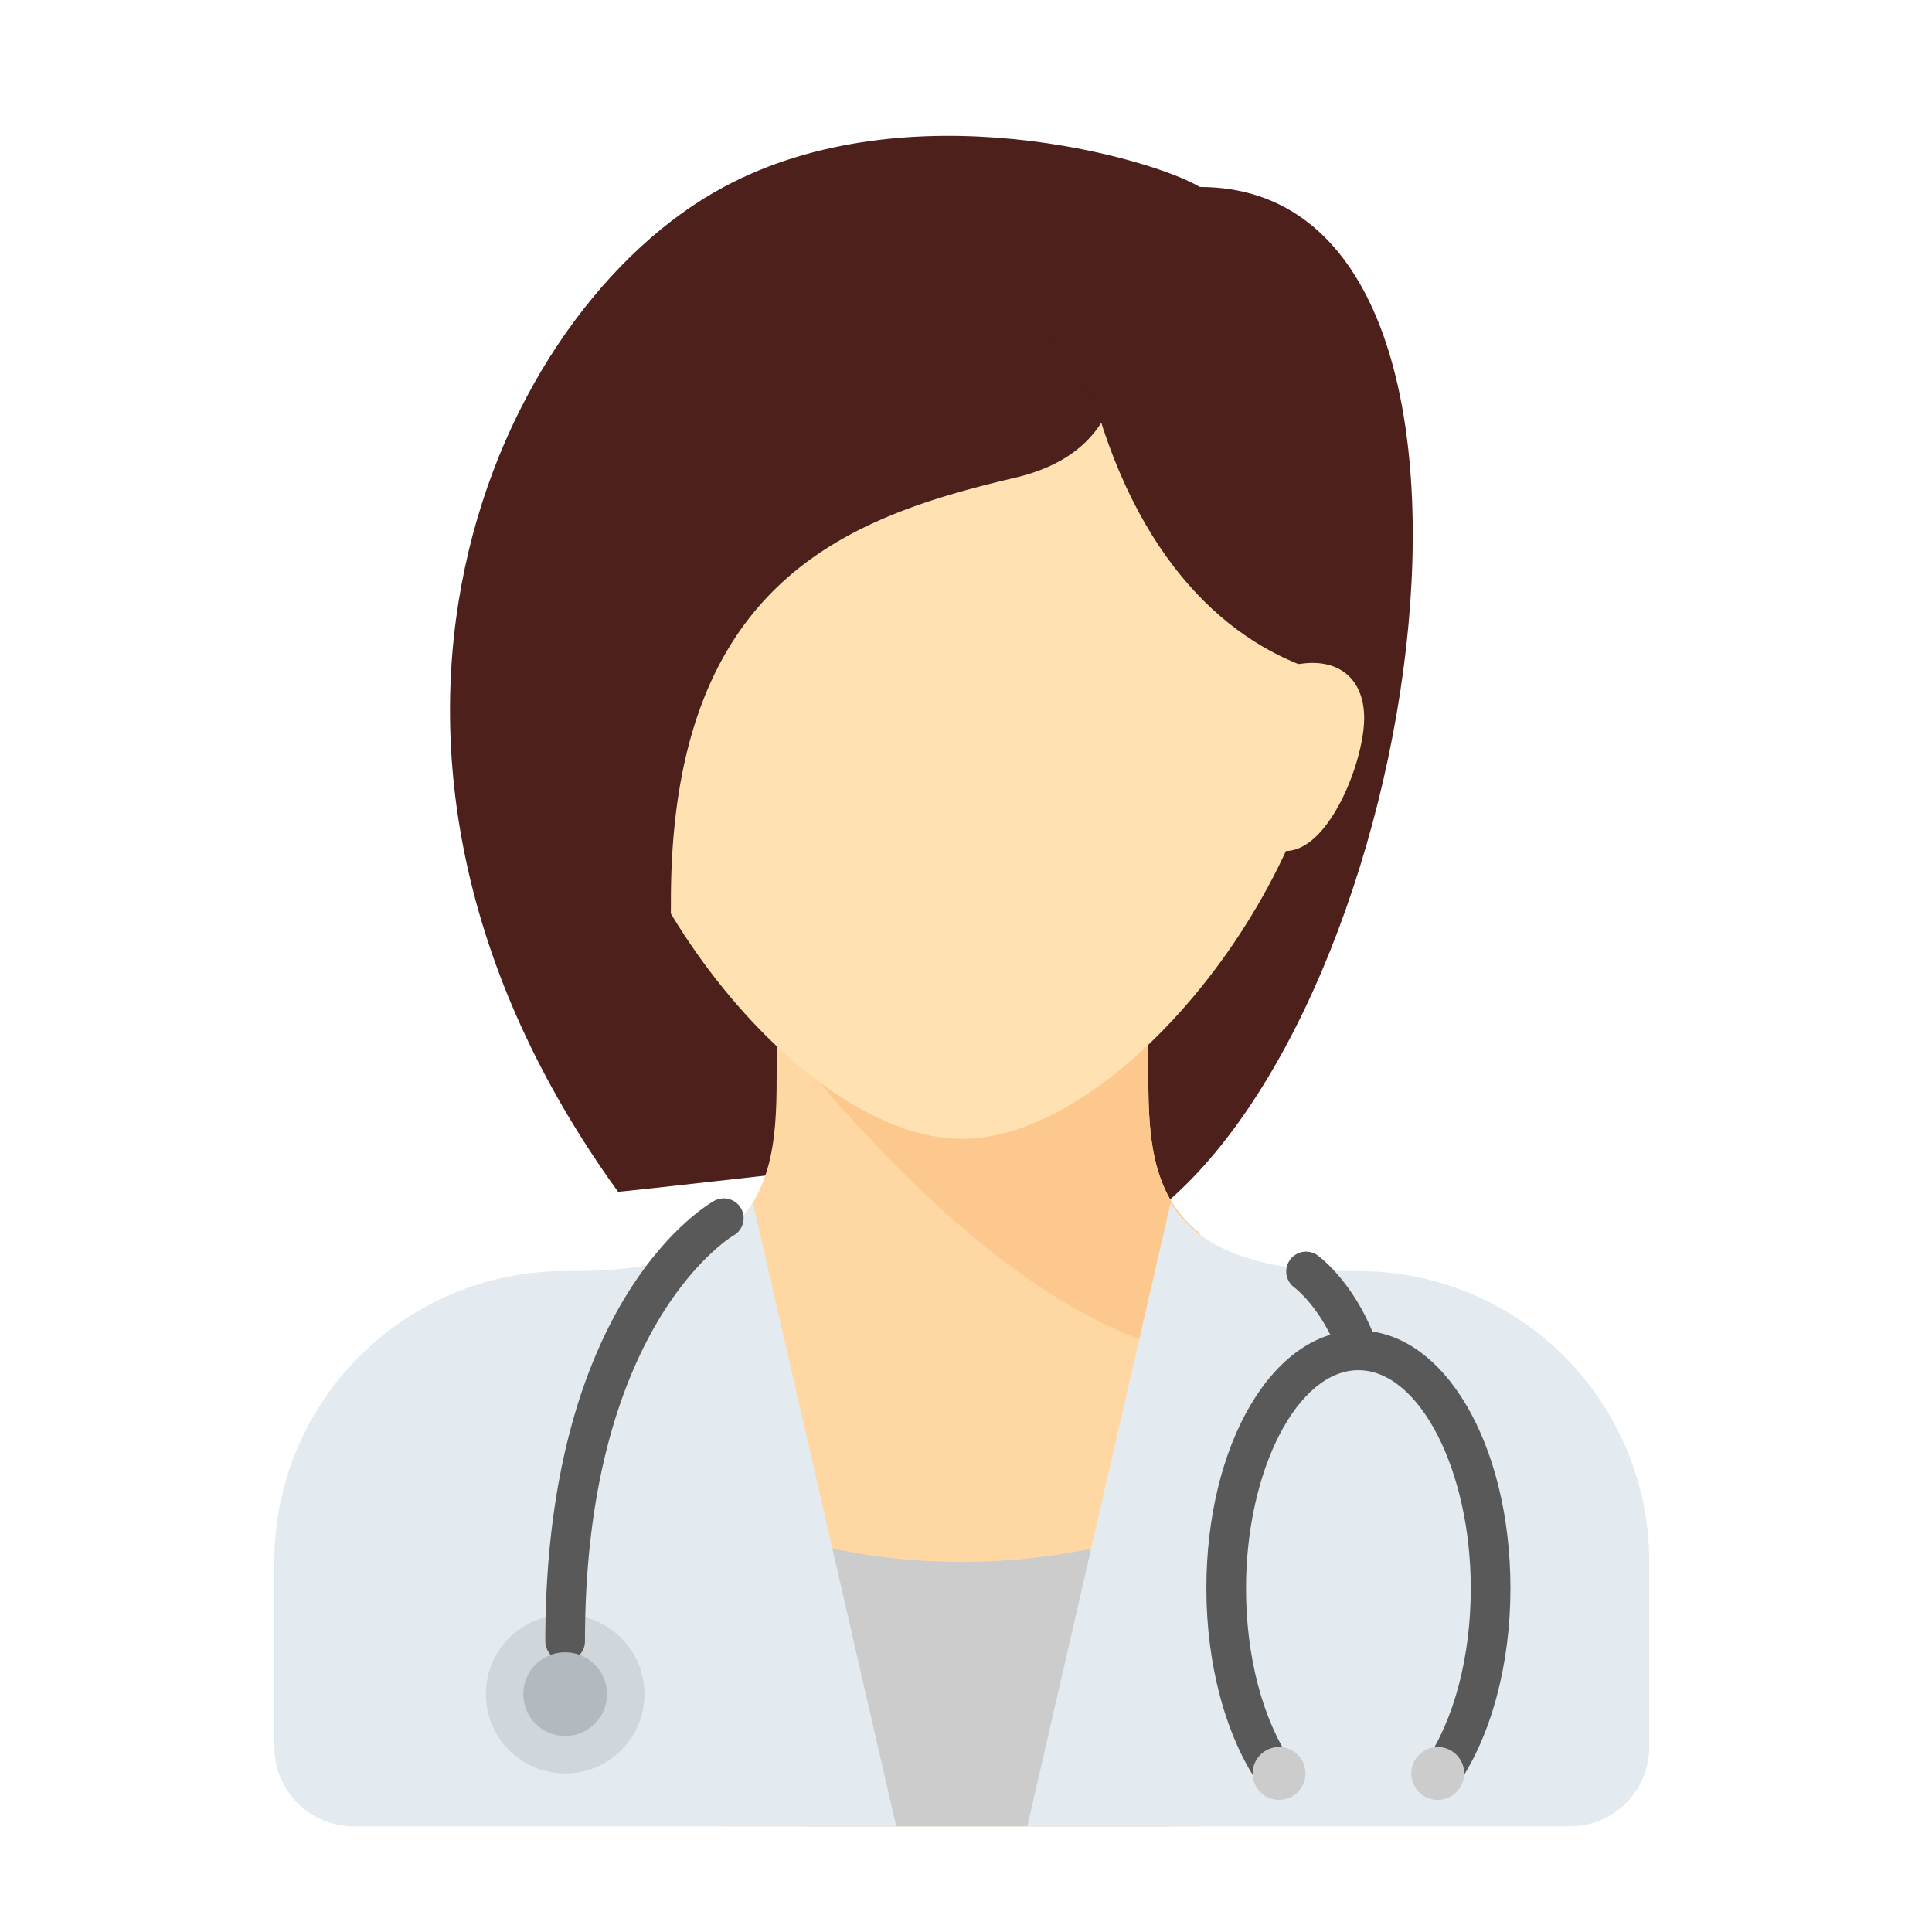 <svg xmlns="http://www.w3.org/2000/svg" width="256" height="256"><path fill="#4D201B" d="M158.973 24.774l-24.527 133.138 17.521 3.504c37.08-27.151 52.991-136.642 7.006-136.642zM158.973 24.774c-6.132-3.722-38.492-13.177-63.064 0-30.219 16.205-56.643 74.16-14.015 133.138.062.086 31.532-3.502 31.532-3.502l45.547-129.636z"/><path fill="#FFD7A3" d="M152.156 141.57h-.19v-8.182h-49.051v8.174c0 8.008-.033 16.713-7.007 21.979V242h63.064v-78.58c-6.795-5.277-6.816-13.908-6.816-21.85z"/><path fill="#CCC" d="M127.439 206.963c-7.533 0-14.644-.998-21.021-2.734V242h49.051v-40.082c-7.948 3.172-17.6 5.045-28.03 5.045z"/><path fill="#FDC88E" d="M155.469 178.936c1.277.35 2.432.535 3.504.625V163.42c-6.796-5.277-6.815-13.908-6.815-21.85l-.007-.203v-8.184l-38.726.203-10.51 3.505c7.006 7.883 28.467 35.474 52.554 42.045z"/><path fill="#FFE1B2" d="M176.488 87.84c0 28.058-27.902 63.064-49.049 63.064s-49.05-35.007-49.05-63.064c0-28.058 21.961-38.54 49.05-38.54 27.09 0 49.049 10.483 49.049 38.54z"/><path fill="#4D201B" d="M134.445 31.783c-1.969 0-8.358 2.212-13.581 4.15l-.433-.647-1.969 1.549a375.027 375.027 0 00-5.039 1.955l.82 1.366C100.947 50.632 70.606 74.601 67.878 77.33c-3.504 3.503 21.021 92.893 21.021 42.043 0-42.481 23.603-50.894 45.546-56.057 9.929-2.337 12.849-8.176 14.016-14.015 1.169-5.84-10.51-17.518-14.016-17.518z"/><path fill="#4D201B" d="M144.958 52.805c6.424 23.065 19.271 33.503 31.313 36.569 6.601 1.68 3.725-19.05 3.725-19.05s-9.344-23.942-10.512-24.526c-1.166-.584-10.512-21.022-10.512-21.022l-21.021 17.519 7.007 10.51z"/><path fill="#E4EBF0" d="M99.755 159.346c-3.282 5.332-9.972 9.078-23.702 9.078h-1.167c-21.284 0-38.54 17.256-38.54 38.539v24.523c0 5.809 4.705 10.514 10.511 10.514h71.895l-18.997-82.654zM155.126 159.346c3.28 5.332 9.972 9.078 23.699 9.078h1.169c21.283 0 38.54 17.256 38.54 38.539v24.523c0 5.809-4.705 10.514-10.513 10.514h-71.894l18.999-82.654z"/><circle fill="#D0D7DC" cx="74.885" cy="224.482" r="10.512"/><path fill="#595959" d="M193.16 236.48l-4.331-2.979c3.849-5.6 6.056-13.996 6.056-23.035 0-15.668-6.818-28.906-14.89-28.906-8.072 0-14.89 13.238-14.89 28.906 0 9.039 2.207 17.436 6.056 23.035l-4.332 2.979c-4.435-6.455-6.979-15.936-6.979-26.014 0-19.154 8.85-34.162 20.146-34.162s20.146 15.008 20.146 34.162c-.001 10.079-2.548 19.559-6.982 26.014z"/><circle fill="#CCC" cx="169.484" cy="234.991" r="3.505"/><circle fill="#CCC" cx="190.507" cy="234.991" r="3.505"/><path fill="#595959" d="M74.885 220.102a2.626 2.626 0 01-2.627-2.627c0-45.402 21.459-57.846 22.373-58.354a2.622 2.622 0 013.572 1.02 2.626 2.626 0 01-1.007 3.566c-.257.148-19.683 11.807-19.683 53.768a2.626 2.626 0 01-2.628 2.627z"/><circle fill="#B2B9BF" cx="74.885" cy="224.483" r="5.548"/><path fill="#595959" d="M179.995 181.563a2.633 2.633 0 01-2.479-1.756c-2.283-6.467-6-9.203-6.037-9.229a2.63 2.63 0 013.015-4.306c.206.146 5.104 3.645 7.977 11.789a2.629 2.629 0 01-2.476 3.502z"/><g><path fill="#FFE1B2" d="M171.271 88.161c5.733-1.314 9.49 1.494 9.49 7.008 0 7.298-7.711 25.182-15.813 14.015-8.105-11.169 6.323-21.023 6.323-21.023z"/></g></svg>